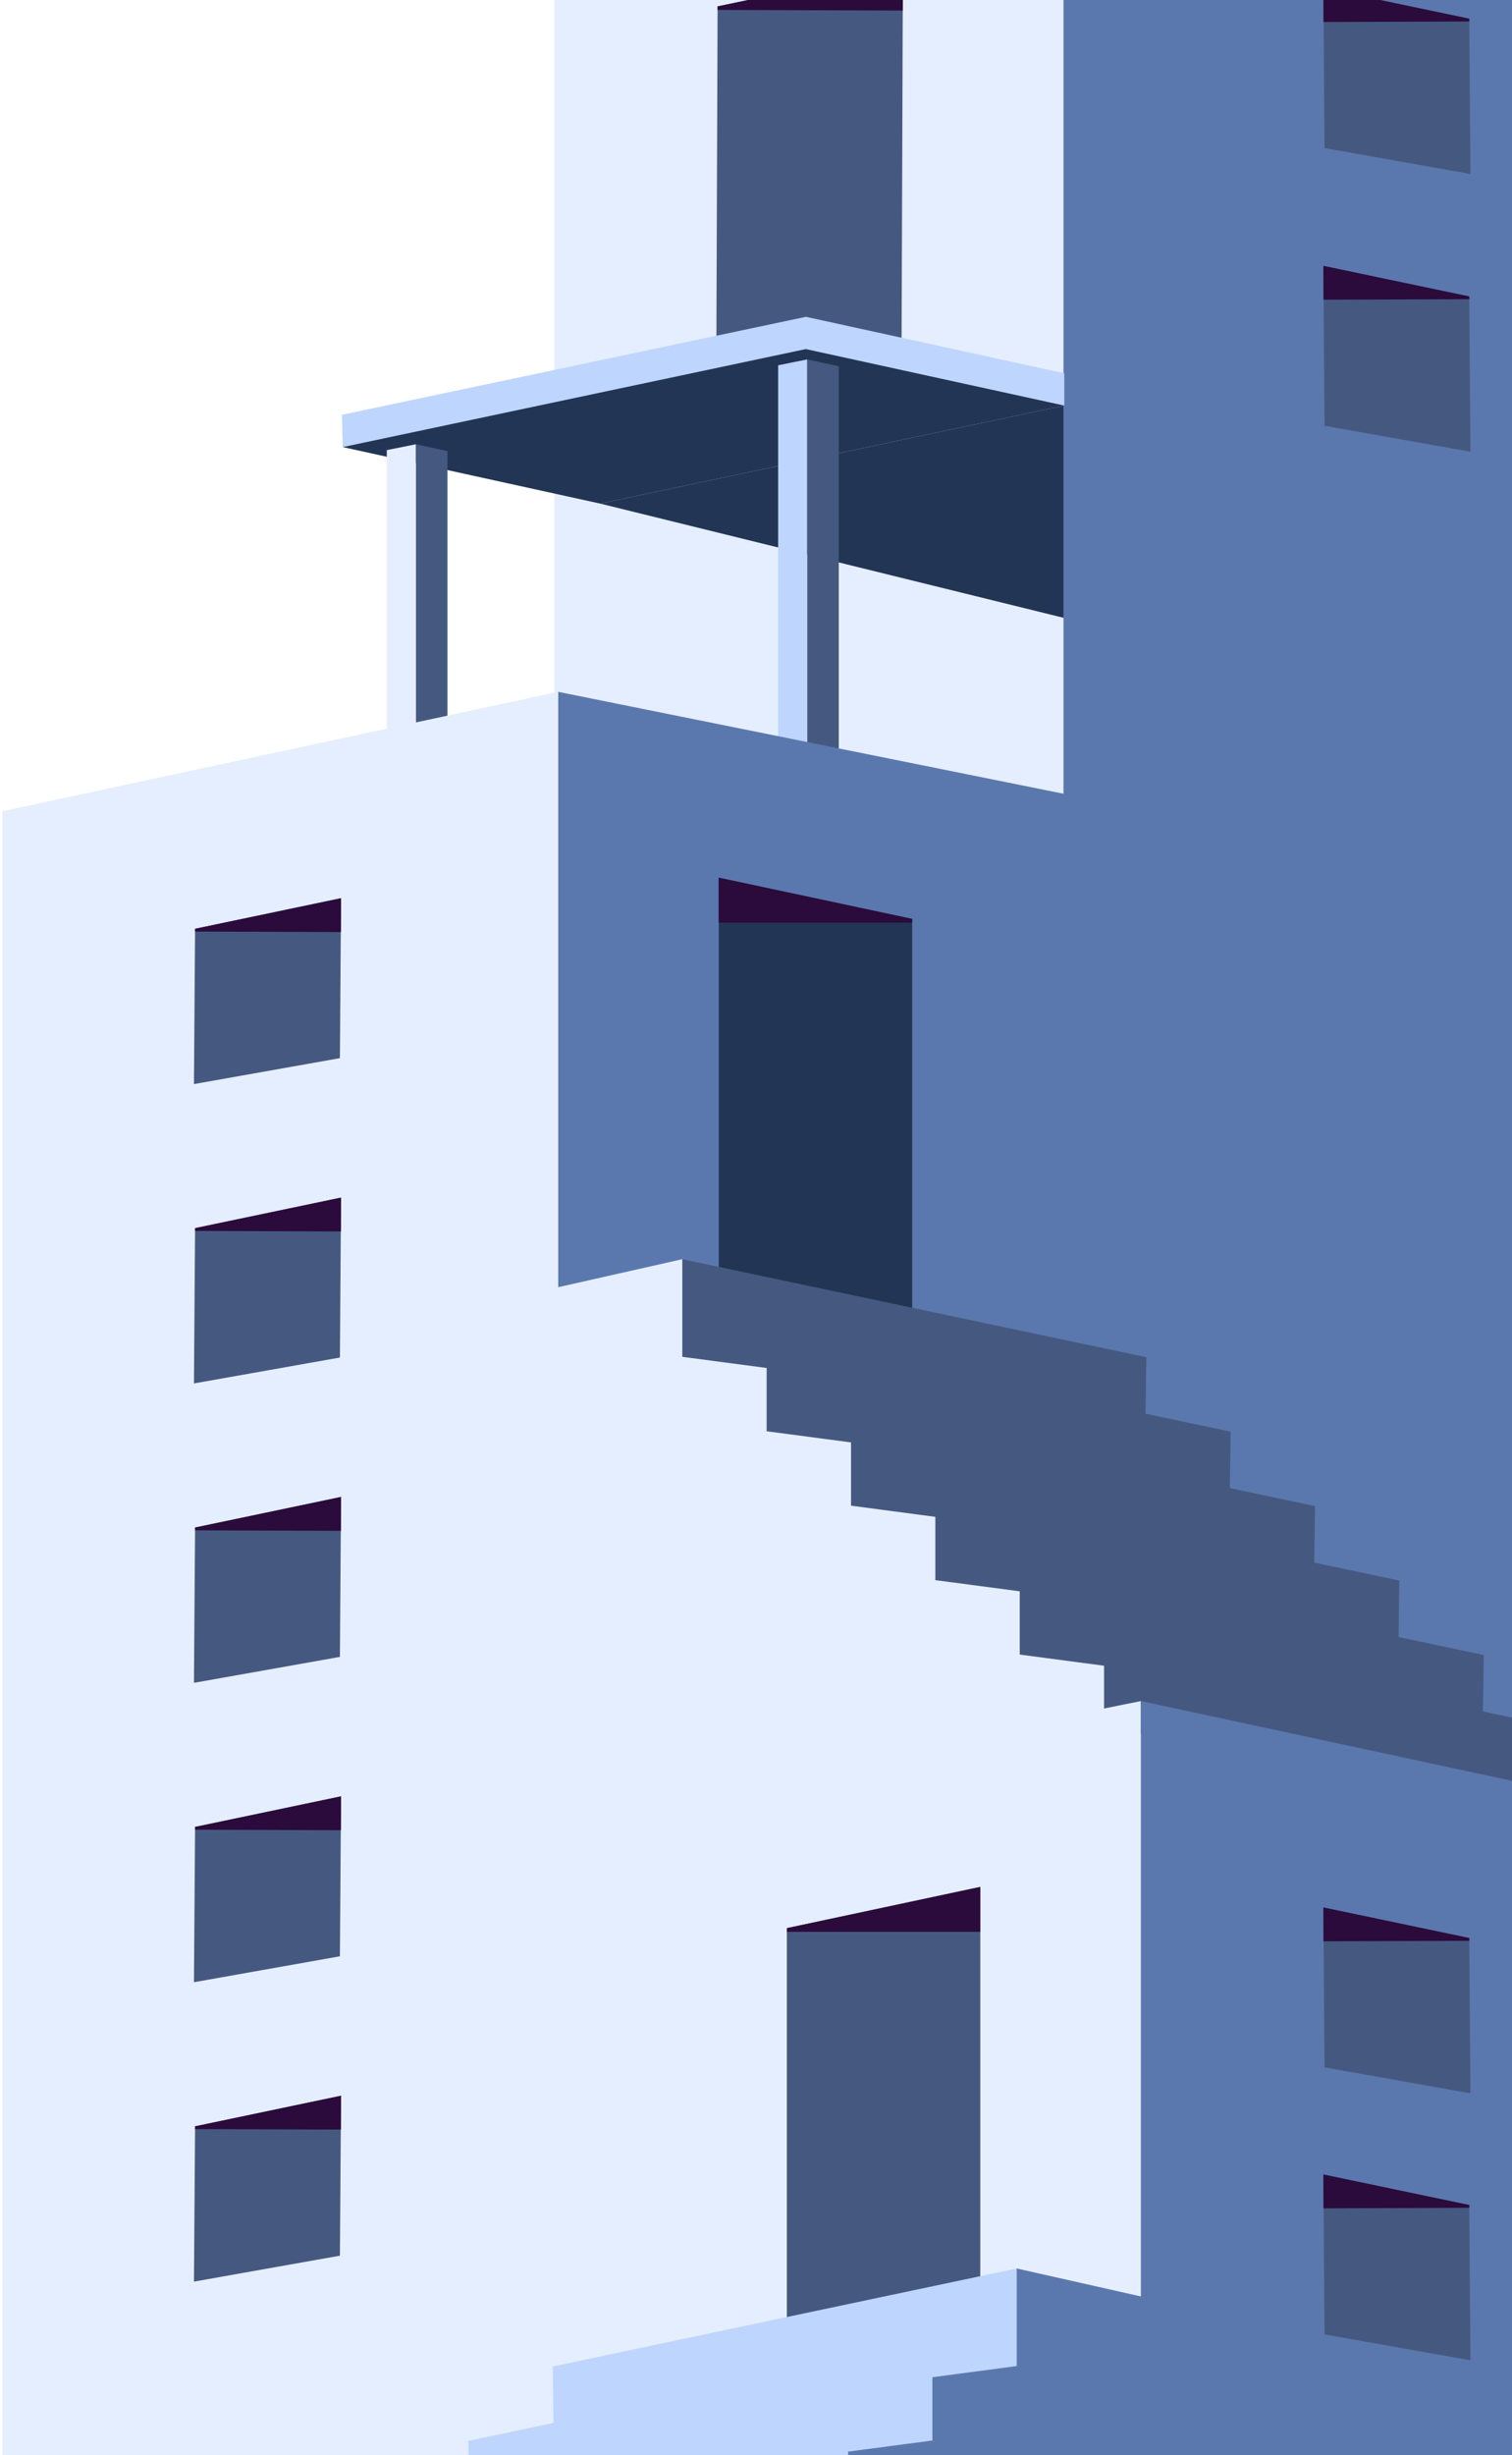 <svg width="491" height="797" viewBox="0 0 491 797" fill="none" xmlns="http://www.w3.org/2000/svg">
<path d="M179.991 630.436V-88.651L345.345 -122V597.099" fill="#E5EEFE"/>
<path d="M345.601 131.667L194.865 163.481L345.601 200.619V131.667Z" fill="#223554"/>
<path d="M345.346 597.099L525.866 635.882V-83.217L345.346 -122V597.099Z" fill="#5B78AE"/>
<path d="M292.739 122.005L232.561 132.691L233.024 2.074L293.201 -10.537L292.739 122.005Z" fill="#455980"/>
<path d="M293.152 3.426L233.023 3.219V2.074L293.201 -10.537L293.152 3.426Z" fill="#2A0B3B"/>
<path d="M261.712 102.851L345.601 121.188V131.667L194.962 153.233L111.305 145.143L111.025 134.664L261.712 102.851Z" fill="#BED5FD"/>
<path d="M261.676 113.33L345.601 131.668L194.865 163.481L111.306 145.144L261.676 113.33Z" fill="#223554"/>
<path d="M262.103 619.251L272.376 621.456V118.898L262.103 116.681V619.251Z" fill="#455980"/>
<path d="M252.693 621.152V118.581L262.102 116.681V619.251" fill="#BED5FD"/>
<path d="M135.029 646.787L145.302 648.993V146.435L135.029 144.229V646.787Z" fill="#455980"/>
<path d="M125.607 648.688V146.118L135.028 144.229V646.787" fill="#E5EEFE"/>
<path d="M430.11 48.07L477.507 56.489L477.13 6.07L429.745 -3.86L430.11 48.07Z" fill="#455980"/>
<path d="M429.782 7.142L477.142 6.972L477.13 6.07L429.745 -3.86L429.782 7.142Z" fill="#2A0B3B"/>
<path d="M430.11 138.235L477.507 146.654L477.13 96.235L429.745 86.305L430.11 138.235Z" fill="#455980"/>
<path d="M429.782 97.307L477.142 97.137L477.13 96.235L429.745 86.305L429.782 97.307Z" fill="#2A0B3B"/>
<path d="M207.621 518.875L255.006 527.295L254.641 476.864L207.244 466.946L207.621 518.875Z" fill="#52007A"/>
<path d="M207.28 477.936L254.641 477.765V476.864L207.244 466.946L207.28 477.936Z" fill="#2A0B3B"/>
<path d="M346.612 584.903V257.934L181.27 224.598V825.764" fill="#5B78AE"/>
<path d="M181.269 865.717L0.749 864.547V263.381L181.269 224.598V865.717Z" fill="#E5EEFE"/>
<path d="M110.38 343.518L62.983 351.937L63.349 301.518L110.746 291.588L110.38 343.518Z" fill="#455980"/>
<path d="M110.709 302.578L63.349 302.42V301.518L110.746 291.588L110.709 302.578Z" fill="#2A0B3B"/>
<path d="M110.38 440.712L62.983 449.119L63.349 398.7L110.746 388.782L110.38 440.712Z" fill="#455980"/>
<path d="M110.709 399.773L63.349 399.602V398.7L110.746 388.782L110.709 399.773Z" fill="#2A0B3B"/>
<path d="M110.38 537.895L62.983 546.314L63.349 495.895L110.746 485.965L110.38 537.895Z" fill="#455980"/>
<path d="M110.709 496.967L63.349 496.797V495.895L110.746 485.965L110.709 496.967Z" fill="#2A0B3B"/>
<path d="M110.381 635.09L62.984 643.51L63.349 593.091L110.746 583.16L110.381 635.09Z" fill="#455980"/>
<path d="M110.709 594.163L63.349 593.992V593.091L110.746 583.16L110.709 594.163Z" fill="#2A0B3B"/>
<path d="M110.381 732.285L62.984 740.705L63.349 690.286L110.746 680.355L110.381 732.285Z" fill="#455980"/>
<path d="M110.709 691.346L63.349 691.187V690.286L110.746 680.355L110.709 691.346Z" fill="#2A0B3B"/>
<path d="M233.401 423.386L296.22 434.779V298.313L233.401 284.923V423.386Z" fill="#223554"/>
<path d="M233.401 299.507H296.22V298.313L233.401 284.923V299.507Z" fill="#2A0B3B"/>
<path d="M180.929 417.952L221.57 408.789L469.656 568.283L180.929 842.481V417.952Z" fill="#E5EEFE"/>
<path d="M221.57 408.789V440.481L371.99 460.378L372.257 440.603L221.57 408.789Z" fill="#455980"/>
<path d="M248.957 432.963V464.642L399.376 484.539L399.644 464.776L248.957 432.963Z" fill="#455980"/>
<path d="M276.355 457.125V488.804L426.775 508.714L427.043 488.939L276.355 457.125Z" fill="#455980"/>
<path d="M303.742 481.299V512.978L454.162 532.875L454.429 513.112L303.742 481.299Z" fill="#455980"/>
<path d="M331.141 505.46V537.139L481.548 557.037L481.828 537.274L331.141 505.46Z" fill="#455980"/>
<path d="M358.527 529.622V561.314L508.947 581.211L509.214 561.448L358.527 529.622Z" fill="#455980"/>
<path d="M205.126 912.554V585.585L370.48 552.236V879.205" fill="#E5EEFE"/>
<path d="M370.48 879.205L551.001 918V591.032L370.48 552.236V879.205Z" fill="#5B78AE"/>
<path d="M318.336 751.025L255.518 762.418V625.952L318.336 612.562V751.025Z" fill="#455980"/>
<path d="M318.336 627.146H255.518V625.952L318.336 612.562V627.146Z" fill="#2A0B3B"/>
<path d="M370.821 745.591L330.168 736.44L82.094 895.922H370.821V745.591Z" fill="#5B78AE"/>
<path d="M330.167 736.44V768.12L179.76 788.017L179.492 768.254L330.167 736.44Z" fill="#BED5FD"/>
<path d="M302.781 760.602V792.281L152.362 812.19L152.094 792.415L302.781 760.602Z" fill="#BED5FD"/>
<path d="M275.394 784.775V816.455L124.975 836.352L124.707 816.589L275.394 784.775Z" fill="#BED5FD"/>
<path d="M430.11 671.156L477.507 679.576L477.13 629.157L429.745 619.227L430.11 671.156Z" fill="#455980"/>
<path d="M429.782 630.229L477.142 630.058L477.13 629.157L429.745 619.227L429.782 630.229Z" fill="#2A0B3B"/>
<path d="M430.11 757.848L477.507 766.255L477.13 715.836L429.745 705.918L430.11 757.848Z" fill="#455980"/>
<path d="M429.782 716.908L477.142 716.738L477.13 715.836L429.745 705.918L429.782 716.908Z" fill="#2A0B3B"/>
</svg>
